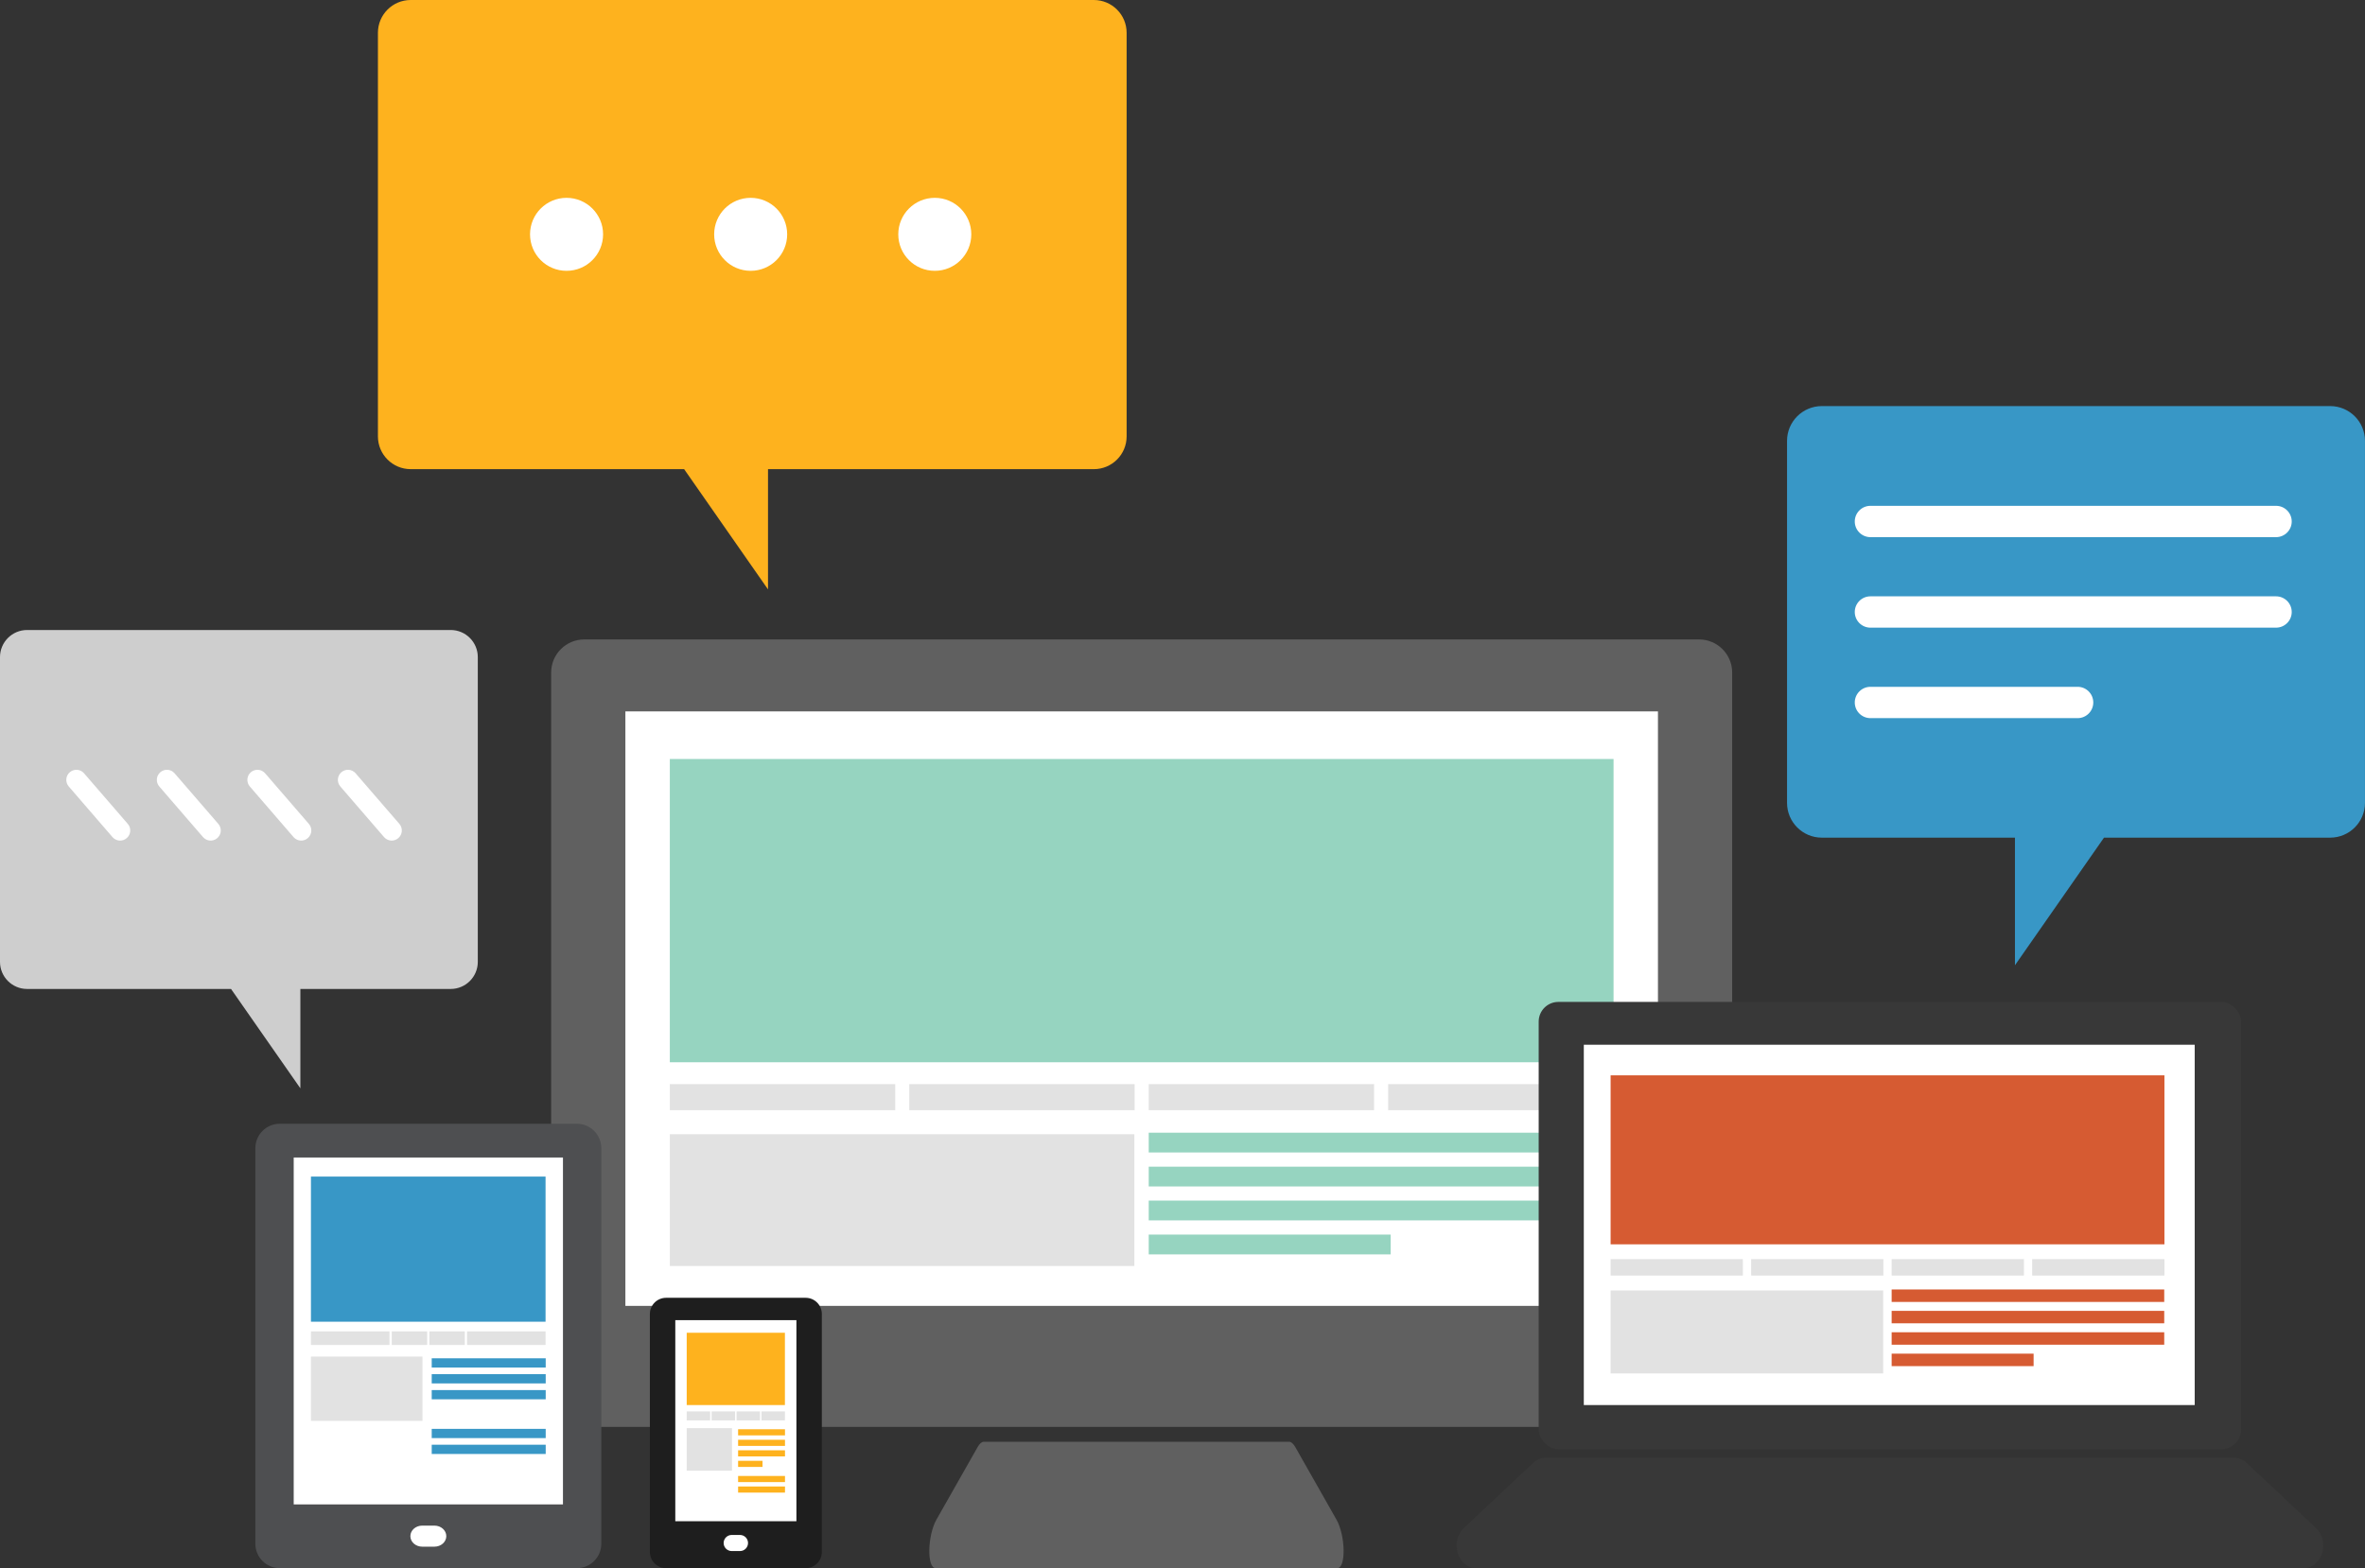 <?xml version="1.0" encoding="UTF-8"?>
<svg id="_レイヤー_2" data-name="レイヤー 2" xmlns="http://www.w3.org/2000/svg" viewBox="0 0 845.32 560.68">
  <rect x="0" y="0" width="845.32" height="560.68" fill="#333333" stroke="none"/>
  <defs>
    <style>
      .cls-1 {
        fill: #fff;
      }

      .cls-2 {
        fill: #1e1e1e;
      }

      .cls-3 {
        fill: #383838;
      }

      .cls-4 {
        fill: #feb21e;
      }

      .cls-5 {
        fill: #cecece;
      }

      .cls-6 {
        fill: #606060;
      }

      .cls-7 {
        fill: #e2e2e2;
      }

      .cls-8 {
        fill: #3897c6;
      }

      .cls-9 {
        fill: #d65b32;
      }

      .cls-10 {
        fill: #4e4f51;
      }

      .cls-11 {
        fill: #96d4c0;
      }
    </style>
  </defs>
  <g id="Object">
    <g>
      <g>
        <path class="cls-6" d="M607.29,228.62H208.85c-6.54,0-11.85,5.3-11.85,11.84v257.87c0,6.53,5.3,11.84,11.85,11.84h398.44c6.54,0,11.84-5.31,11.84-11.84V240.46c0-6.54-5.3-11.84-11.84-11.84Z"/>
        <path class="cls-6" d="M462.99,517.4c-.71-1.25-1.49-1.92-2.21-1.92h-109.16c-.72,0-1.5.67-2.2,1.92l-14.69,25.89c-3.24,5.7-3.5,17.39-.29,17.39h143.53c3.21,0,2.95-11.69-.29-17.39l-14.69-25.89Z"/>
        <rect class="cls-1" x="223.53" y="254.35" width="369.07" height="212.55"/>
        <rect class="cls-11" x="239.42" y="271.37" width="337.31" height="108.43"/>
        <rect class="cls-7" x="239.42" y="387.61" width="80.55" height="9.33"/>
        <rect class="cls-7" x="239.42" y="405.53" width="166.03" height="47.1"/>
        <rect class="cls-7" x="325" y="387.61" width="80.55" height="9.33"/>
        <rect class="cls-7" x="410.59" y="387.61" width="80.55" height="9.33"/>
        <rect class="cls-11" x="410.59" y="404.98" width="166.03" height="7.07"/>
        <rect class="cls-11" x="410.59" y="417.13" width="166.03" height="7.07"/>
        <rect class="cls-11" x="410.59" y="429.26" width="166.03" height="7.07"/>
        <rect class="cls-11" x="410.59" y="441.41" width="86.47" height="7.08"/>
        <rect class="cls-7" x="496.17" y="387.61" width="80.55" height="9.33"/>
      </g>
      <g>
        <rect class="cls-3" x="549.97" y="358.22" width="251.08" height="159.91" rx="7.04" ry="7.04"/>
        <path class="cls-3" d="M802.99,523.01c-1.26-1.19-2.83-1.83-4.46-1.83h-246.05c-1.63,0-3.2.64-4.46,1.83l-24.79,23.31c-5.12,4.81-2.16,14.37,4.46,14.37h295.64c6.62,0,9.59-9.55,4.46-14.37l-24.8-23.31Z"/>
        <rect class="cls-1" x="566.1" y="373.53" width="218.35" height="128.83"/>
        <rect class="cls-9" x="575.68" y="384.47" width="197.95" height="60.42"/>
        <rect class="cls-7" x="575.68" y="450.18" width="47.27" height="5.87"/>
        <rect class="cls-7" x="575.68" y="461.38" width="97.43" height="29.67"/>
        <rect class="cls-7" x="625.91" y="450.18" width="47.27" height="5.87"/>
        <rect class="cls-7" x="676.13" y="450.18" width="47.27" height="5.87"/>
        <rect class="cls-9" x="676.13" y="461.03" width="97.43" height="4.46"/>
        <rect class="cls-9" x="676.13" y="468.68" width="97.43" height="4.45"/>
        <rect class="cls-9" x="676.13" y="476.33" width="97.43" height="4.45"/>
        <rect class="cls-9" x="676.13" y="483.98" width="50.74" height="4.46"/>
        <rect class="cls-7" x="726.36" y="450.18" width="47.27" height="5.87"/>
      </g>
      <g>
        <g>
          <path class="cls-10" d="M206.19,401.78h-106.18c-4.83,0-8.74,3.92-8.74,8.75v141.4c0,4.83,3.91,8.74,8.74,8.74h106.18c4.83,0,8.74-3.92,8.74-8.74v-141.4c0-4.83-3.92-8.75-8.74-8.75Z"/>
          <rect class="cls-1" x="104.98" y="413.85" width="96.24" height="124.03"/>
          <g>
            <rect class="cls-8" x="111.14" y="420.67" width="83.86" height="51.89"/>
            <rect class="cls-7" x="111.14" y="476.01" width="28.08" height="4.86"/>
            <rect class="cls-7" x="111.14" y="485.03" width="39.86" height="22.98"/>
            <rect class="cls-7" x="140.02" y="476.01" width="12.66" height="4.86"/>
            <rect class="cls-7" x="153.47" y="476.01" width="12.67" height="4.86"/>
            <rect class="cls-8" x="154.31" y="485.64" width="40.74" height="3.3"/>
            <rect class="cls-8" x="154.31" y="491.31" width="40.74" height="3.31"/>
            <rect class="cls-8" x="154.31" y="497" width="40.74" height="3.3"/>
            <rect class="cls-1" x="154.31" y="502.68" width="13.19" height="3.31"/>
            <rect class="cls-8" x="154.31" y="510.87" width="40.74" height="3.3"/>
            <rect class="cls-8" x="154.31" y="516.54" width="40.74" height="3.31"/>
            <rect class="cls-7" x="166.93" y="476.01" width="28.08" height="4.86"/>
          </g>
        </g>
        <path class="cls-1" d="M159.52,549.23c0,2.08-1.9,3.76-4.24,3.76h-4.36c-2.34,0-4.24-1.68-4.24-3.76h0c0-2.08,1.9-3.77,4.24-3.77h4.36c2.34,0,4.24,1.69,4.24,3.77h0Z"/>
      </g>
      <g>
        <g>
          <path class="cls-2" d="M287.96,464.01h-49.88c-3.2,0-5.79,2.6-5.79,5.79v85.09c0,3.2,2.59,5.79,5.79,5.79h49.88c3.2,0,5.79-2.59,5.79-5.79v-85.09c0-3.2-2.59-5.79-5.79-5.79Z"/>
          <rect class="cls-1" x="241.37" y="472" width="43.29" height="71.89"/>
          <g>
            <rect class="cls-4" x="245.45" y="476.51" width="35.1" height="25.85"/>
            <rect class="cls-7" x="245.45" y="504.63" width="8.38" height="3.21"/>
            <rect class="cls-7" x="245.45" y="510.61" width="16.18" height="15.21"/>
            <rect class="cls-7" x="254.36" y="504.63" width="8.38" height="3.21"/>
            <rect class="cls-7" x="263.27" y="504.63" width="8.38" height="3.21"/>
            <rect class="cls-4" x="263.82" y="511.01" width="16.76" height="2.19"/>
            <rect class="cls-4" x="263.82" y="514.77" width="16.76" height="2.19"/>
            <rect class="cls-4" x="263.82" y="518.53" width="16.76" height="2.19"/>
            <rect class="cls-4" x="263.82" y="522.29" width="8.73" height="2.19"/>
            <rect class="cls-4" x="263.82" y="527.71" width="16.76" height="2.19"/>
            <rect class="cls-4" x="263.82" y="531.47" width="16.76" height="2.19"/>
            <rect class="cls-7" x="272.17" y="504.63" width="8.38" height="3.21"/>
          </g>
        </g>
        <path class="cls-1" d="M267.37,551.68c0,1.59-1.29,2.88-2.88,2.88h-2.96c-1.59,0-2.88-1.29-2.88-2.88h0c0-1.59,1.29-2.88,2.88-2.88h2.96c1.59,0,2.88,1.29,2.88,2.88h0Z"/>
      </g>
      <path class="cls-8" d="M832.87,145.19h-181.69c-6.87,0-12.44,5.57-12.44,12.44v129.42c0,6.87,5.57,12.44,12.44,12.44h69.02v45.63l31.83-45.63h80.84c6.87,0,12.44-5.57,12.44-12.44v-129.42c0-6.87-5.57-12.44-12.44-12.44Z"/>
      <path class="cls-5" d="M161.09,225.25H9.69c-5.35,0-9.69,4.34-9.69,9.69v108.96c0,5.35,4.34,9.69,9.69,9.69h72.89l24.78,35.52v-35.52h53.73c5.35,0,9.69-4.34,9.69-9.69v-108.96c0-5.35-4.34-9.69-9.69-9.69Z"/>
      <path class="cls-4" d="M390.97,0h-244.17c-6.48,0-11.72,5.25-11.72,11.73v144.29c0,6.48,5.25,11.72,11.72,11.72h97.73l29.98,42.99v-42.99h116.46c6.48,0,11.72-5.25,11.72-11.72V11.73c0-6.48-5.25-11.73-11.72-11.73Z"/>
      <path class="cls-1" d="M215.56,83.78c0,7.21-5.84,13.05-13.06,13.05s-13.05-5.84-13.05-13.05,5.84-13.05,13.05-13.05,13.06,5.85,13.06,13.05Z"/>
      <path class="cls-1" d="M281.36,83.78c0,7.21-5.84,13.05-13.05,13.05s-13.05-5.84-13.05-13.05,5.84-13.05,13.05-13.05,13.05,5.85,13.05,13.05Z"/>
      <path class="cls-1" d="M347.17,83.78c0,7.21-5.84,13.05-13.05,13.05s-13.05-5.84-13.05-13.05,5.84-13.05,13.05-13.05,13.05,5.85,13.05,13.05Z"/>
      <path class="cls-1" d="M819.13,186.45c0,3.09-2.51,5.6-5.6,5.6h-144.98c-3.09,0-5.6-2.51-5.6-5.6h0c0-3.09,2.51-5.6,5.6-5.6h144.98c3.09,0,5.6,2.51,5.6,5.6h0Z"/>
      <path class="cls-1" d="M819.13,218.81c0,3.09-2.51,5.6-5.6,5.6h-144.98c-3.09,0-5.6-2.51-5.6-5.6h0c0-3.09,2.51-5.6,5.6-5.6h144.98c3.09,0,5.6,2.51,5.6,5.6h0Z"/>
      <path class="cls-1" d="M748.2,251.16c0,3.09-2.51,5.6-5.6,5.6h-74.05c-3.09,0-5.6-2.51-5.6-5.6h0c0-3.09,2.51-5.6,5.6-5.6h74.05c3.09,0,5.6,2.51,5.6,5.6h0Z"/>
      <path class="cls-1" d="M122.02,276.1c-1.51,1.3-1.68,3.59-.37,5.1l15.62,18.09c1.31,1.51,3.59,1.68,5.1.37h0c1.51-1.3,1.68-3.59.37-5.1l-15.63-18.08c-1.3-1.51-3.59-1.68-5.1-.37h0Z"/>
      <path class="cls-1" d="M89.67,276.1c-1.51,1.3-1.68,3.59-.37,5.1l15.62,18.09c1.31,1.51,3.59,1.68,5.1.37h0c1.51-1.3,1.68-3.59.37-5.1l-15.63-18.08c-1.3-1.51-3.59-1.68-5.1-.37h0Z"/>
      <path class="cls-1" d="M57.31,276.1c-1.51,1.3-1.68,3.59-.37,5.1l15.62,18.09c1.31,1.51,3.59,1.68,5.1.37h0c1.51-1.3,1.68-3.59.37-5.1l-15.63-18.08c-1.3-1.51-3.59-1.68-5.1-.37h0Z"/>
      <path class="cls-1" d="M24.95,276.1c-1.51,1.3-1.68,3.59-.37,5.1l15.62,18.09c1.31,1.51,3.59,1.68,5.1.37h0c1.51-1.3,1.68-3.59.37-5.1l-15.63-18.08c-1.3-1.51-3.59-1.68-5.1-.37h0Z"/>
    </g>
  </g>
</svg>